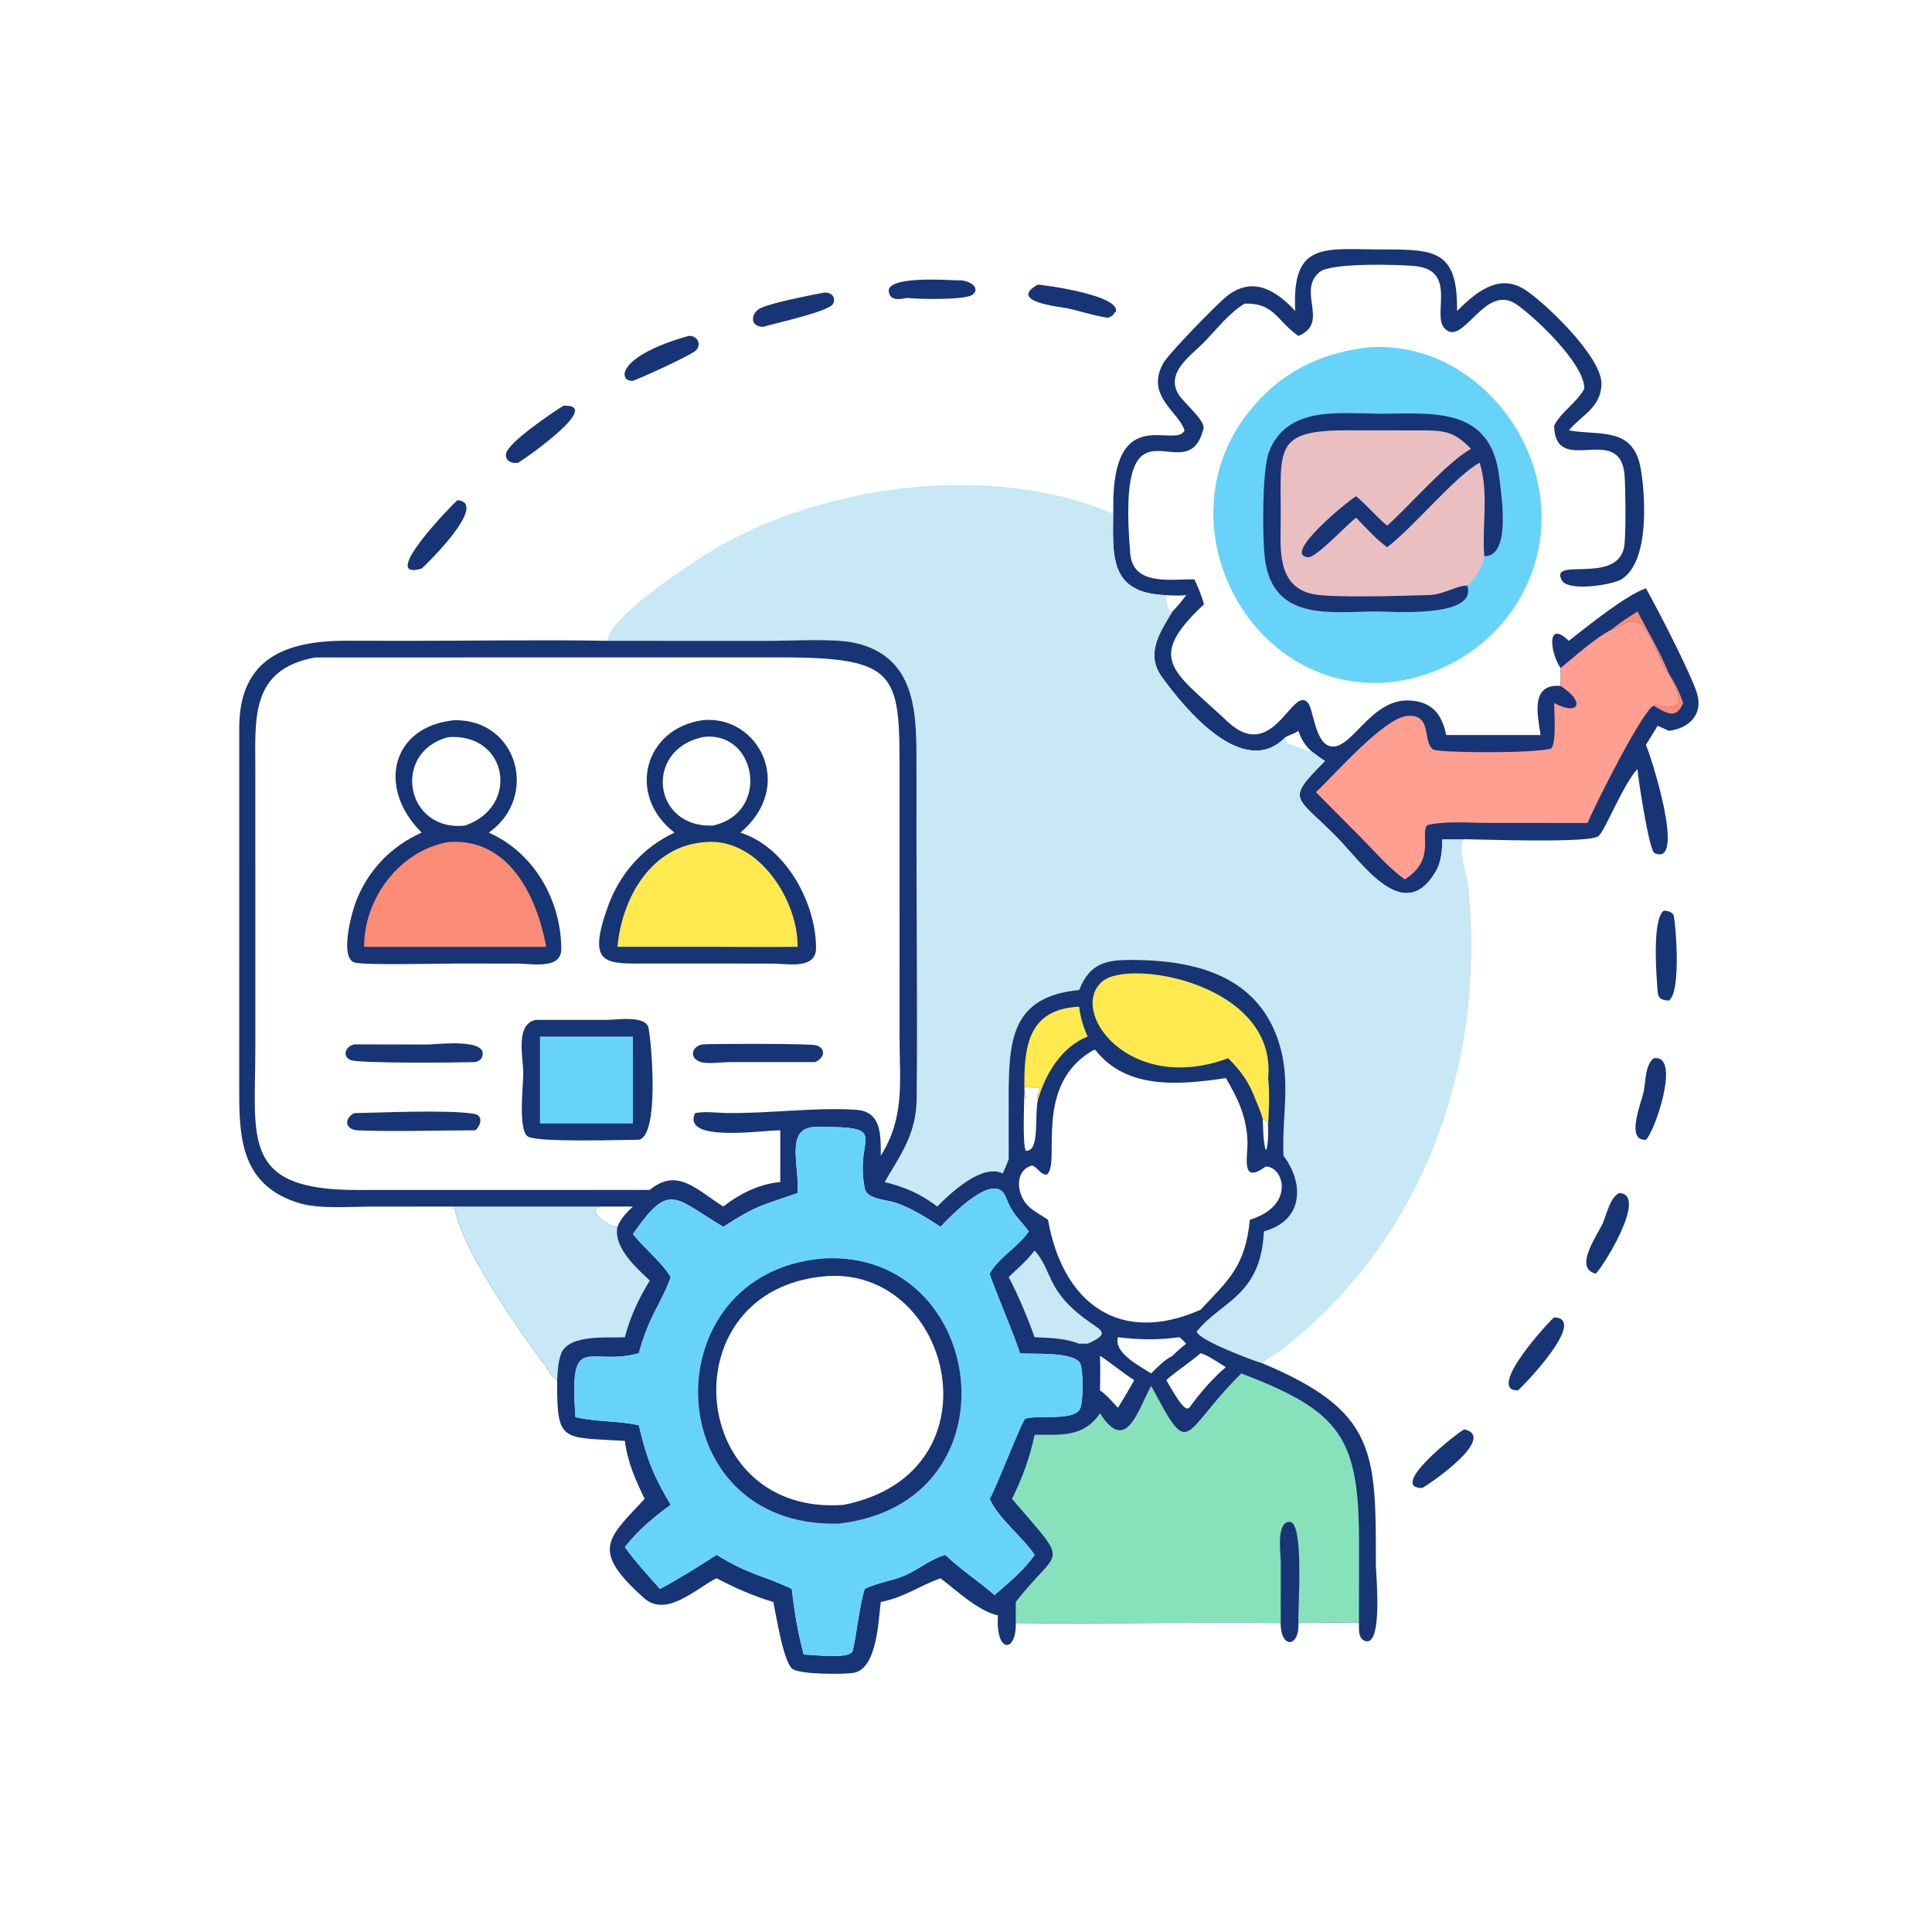 <svg xmlns="http://www.w3.org/2000/svg" xmlns:xlink="http://www.w3.org/1999/xlink" width="96" height="96"><path fill="#173475" transform="scale(0.188 0.188)" d="M387.04 377.78C395.925 379.931 377.609 392.432 375.863 393.297C366.747 393.201 385.158 378.647 387.04 377.78Z"></path><path fill="#173475" transform="scale(0.188 0.188)" d="M182.014 88.784C184.586 88.58 185.651 91.581 183.499 92.962C180.672 94.777 170.532 99.415 167.283 100.665C163.39 100.922 162.711 94.221 182.014 88.784Z"></path><path fill="#173475" transform="scale(0.188 0.188)" d="M427.937 315.335C435.904 315.52 423.184 335.695 421.735 336.626C415.799 335.158 422.232 326.42 423.616 323.328C424.668 320.979 425.484 316.575 427.937 315.335Z"></path><path fill="#173475" transform="scale(0.188 0.188)" d="M217.897 77.316C219.69 77.264 221.002 78.468 220.209 80.26C219.296 82.323 204.951 85.387 201.819 86.361C198.081 86.51 198.27 82.615 201.256 81.326C204.494 79.928 214.004 78.049 217.897 77.316Z"></path><path fill="#173475" transform="scale(0.188 0.188)" d="M437.086 279.704C444.569 278.558 437.122 299.694 435.017 301.248C429.552 301.635 433.853 291.275 434.42 288.613C434.996 285.911 434.756 281.521 437.086 279.704Z"></path><path fill="#173475" transform="scale(0.188 0.188)" d="M410.763 348.195C419.907 348.443 402.408 366.611 401.161 367.489C392.582 367.554 409.426 349.187 410.763 348.195Z"></path><path fill="#173475" transform="scale(0.188 0.188)" d="M148.9 107.244C159.349 106.682 140.028 120.408 136.979 122.3C135.406 122.575 133.489 121.977 133.749 119.972C134.133 117.019 145.866 109.149 148.9 107.244Z"></path><path fill="#173475" transform="scale(0.188 0.188)" d="M120.9 132.2C129.579 132.951 111.863 149.989 111.442 150.281C99.742 153.699 119.449 133.439 120.9 132.2Z"></path><path fill="#173475" transform="scale(0.188 0.188)" d="M253.14 74.107C256.02 73.868 259.36 75.997 257.07 77.873C255.248 79.366 242.592 79.078 239.813 78.751C237.939 79.022 235.35 79.712 234.908 77.122C234.178 72.842 250.548 74.018 253.14 74.107Z"></path><path fill="#173475" transform="scale(0.188 0.188)" d="M274.318 75.225C276.77 75.414 296.631 78.175 294.876 82.571L294.631 82.502C294.334 83.404 293.663 83.655 292.837 83.99C289.215 83.484 285.644 82.242 282.06 81.474C280.408 81.121 266.107 79.765 274.318 75.225Z"></path><path fill="#173475" transform="scale(0.188 0.188)" d="M439.773 240.681C440.702 240.722 441.748 240.961 442.302 241.78C442.744 242.436 444.561 262.052 441.109 264.452C439.456 264.372 438.314 264.067 438.153 262.273C437.801 258.353 436.584 242.805 439.773 240.681Z"></path><path fill="#173475" transform="scale(0.188 0.188)" d="M342.342 82.195C341.378 63.469 350.214 65.958 365.662 65.931C379.464 65.906 385.191 66.349 385.114 81.847L385.112 82.195C389.827 77.536 395.839 72.211 402.73 76.359C407.55 79.261 423.675 94.318 423.281 101.737C422.954 107.888 418.054 109.662 414.661 113.756C422.878 115.206 431.759 112.644 433.677 123.986C434.877 131.09 436.045 148.403 428.574 153.11C426.266 154.564 414.497 156.475 412.805 153.381C409.366 147.096 427.167 154.574 429.235 144.718C429.826 141.9 429.615 129.202 429.409 125.94C428.48 111.202 411.051 126.436 410.763 112.509C412.725 108.648 416.702 106.581 418.738 102.711C418.886 96.096 405.095 83.257 400.64 80.341C392.201 74.818 386.656 92.12 381.743 86.725C378.504 83.169 385.167 71.53 374.175 70.342C370.083 69.9 351.82 69.377 348.813 71.87C342.603 77.017 351.601 85.285 343.171 88.784L342.873 88.572C337.422 84.653 336.699 80.012 328.967 80.251C324.827 82.712 321.453 87.212 318.065 90.622C314.459 94.251 307.863 98.666 311.635 104.449C312.925 106.427 318.598 111.238 318.098 113.252C313.695 131.006 294.832 100.39 298.725 146.297C299.459 154.949 309.496 153.032 315.695 153.125C316.684 155.269 317.608 157.433 318.226 159.717C302.497 174.424 310.28 177.364 324.369 190.651C336.564 202.153 341.564 180.895 345.695 185.762C347.253 187.599 347.524 196.857 352.033 197.306C357.354 197.835 362.442 184.821 372.271 185.131C378.341 185.322 381.108 188.636 382.238 194.279L407.192 194.279C406.41 189.104 404.381 180.579 412.47 181.309C412.523 179.719 412.545 178.153 412.47 176.564C409.815 172.787 408.52 163.537 414.661 169.373C419.646 165.48 429.46 157.487 435.017 155.483C438.098 160.922 447.053 178.298 448.55 183.328C450.228 188.967 446.221 192.548 441.109 193.16L438.126 191.825L435.017 196.894C436.141 199.073 445.87 229.356 437.298 225.469C435.837 224.807 432.956 205.617 432.789 203.265C429.046 207.216 424.219 219.565 422.485 220.996C420.144 222.928 391.639 221.846 387.04 221.814C385.106 221.964 383.179 221.877 381.243 221.814C381.127 224.911 381.014 227.822 379.359 230.564C370.938 244.517 360.111 228.211 353.502 221.456C342.339 210.045 339.604 211.826 350.197 201.128C348.897 200.327 347.709 199.409 346.503 198.477C345.894 198.93 342.499 196.967 340.301 196.522L339.76 194.831C328.648 206.265 313.066 187.211 307.09 178.928C302.66 172.788 306.556 167.151 309.868 161.629L309.172 161.31C308.281 159.993 308.253 158.862 308.251 157.302C292.712 156.777 294.169 146.514 294.241 134.11C294.03 106.103 310.503 118.726 313.083 113.806C311.703 108.921 302.566 104.651 307.489 95.947C308.928 93.402 321.645 80.365 324.228 78.308C331.155 72.791 337.4 76.84 342.342 82.195ZM339.76 194.831L340.301 196.522C342.499 196.967 345.894 198.93 346.503 198.477C344.888 196.869 343.88 195.334 343.171 193.16C342.214 193.894 340.84 194.227 339.76 194.831ZM308.251 157.302C308.253 158.862 308.281 159.993 309.172 161.31L309.868 161.629C311.236 160.288 312.369 158.827 313.524 157.302C311.759 157.469 310.017 157.411 308.251 157.302Z"></path><path fill="#FA8C75" transform="scale(0.188 0.188)" d="M425.982 166.393C428.02 164.624 430.503 163.069 432.789 161.629C435.681 167.069 438.761 172.346 441.109 178.063C442.744 180.606 443.872 182.939 444.854 185.791C443.094 190.302 440.346 188.484 437.086 186.515L437.163 186.291C447.429 188.795 443.023 182.403 441.109 178.063C438.655 175.336 435.89 165.272 432.65 164.368C430.256 163.699 428.176 165.922 425.982 166.393Z"></path><path fill="#FE9F91" transform="scale(0.188 0.188)" d="M425.982 166.393C428.176 165.922 430.256 163.699 432.65 164.368C435.89 165.272 438.655 175.336 441.109 178.063C443.023 182.403 447.429 188.795 437.163 186.291L437.086 186.515C434.359 187.44 421.766 212.301 419.617 217.514L393.398 217.508C388.268 217.509 382.335 216.928 377.331 218.056C375.083 220.027 379.656 227.048 371.54 232.251L371.283 232.412C367.213 229.533 363.844 225.603 360.376 222.044L347.805 209.389C352.999 204.458 365.956 189.582 372.101 189.191C378.699 188.772 375.879 196.149 378.797 198.082C380.175 198.995 405.583 199.207 410.025 197.821C411.383 196.158 410.791 188.292 410.763 185.791C417.189 189.318 419.253 185.63 412.47 181.309C412.523 179.719 412.545 178.153 412.47 176.564C416.179 173.531 421.814 168.447 425.982 166.393Z"></path><path fill="#68D3F8" transform="scale(0.188 0.188)" d="M361.604 91.801C384.966 90.034 404.933 109.769 407.226 132.399C409.729 157.116 390.912 178.109 366.639 180.391C330.022 183.15 306.885 138.384 329.871 109.097C338.046 98.68 348.54 93.336 361.604 91.801Z"></path><path fill="#E9BFC1" transform="scale(0.188 0.188)" d="M387.812 154.794C390.625 163.466 367.717 161.605 363.825 161.616C351.937 161.649 336.711 164.361 334.375 148.086C333.606 142.735 333.533 124.309 335.376 119.493C340.213 106.856 354.782 109.395 365.597 109.345C378.793 109.284 394.048 107.54 396.246 125.952C396.878 131.243 399.318 146.684 392.626 147.004L392.308 147.017C391.788 149.826 390.128 153.018 387.812 154.794Z"></path><path fill="#173475" transform="scale(0.188 0.188)" d="M387.812 154.794C390.625 163.466 367.717 161.605 363.825 161.616C351.937 161.649 336.711 164.361 334.375 148.086C333.606 142.735 333.533 124.309 335.376 119.493C340.213 106.856 354.782 109.395 365.597 109.345C378.793 109.284 394.048 107.54 396.246 125.952C396.878 131.243 399.318 146.684 392.626 147.004L392.308 147.017C391.65 138.884 393.582 130.212 391.081 122.3C384.924 125.513 373.679 139.283 366.639 144.629C363.642 142.495 360.991 139.43 358.409 136.807C356.191 138.507 347.838 147.409 345.811 147.281C338.72 146.831 355.599 132.927 358.409 131.158C361.327 133.544 363.711 136.536 366.639 138.935C372.775 133.474 382.257 122.334 388.797 118.625C384.605 114.374 382.405 113.81 376.555 113.759L356.027 113.734C336.605 113.732 338.526 118.519 338.509 136.872C338.502 144.478 337.167 154.972 347.015 157.027C352.154 158.099 371.514 157.46 377.617 157.278C381.777 157.155 385.153 154.626 387.812 154.794Z"></path><path fill="#C7E8F4" transform="scale(0.188 0.188)" d="M160.557 169.373C160.66 163.037 183.946 147.949 189.66 144.645C218.533 127.955 262.382 122.198 293.784 135.643L294.241 134.11C294.169 146.514 292.712 156.777 308.251 157.302C308.253 158.862 308.281 159.993 309.172 161.31L309.868 161.629C306.556 167.151 302.66 172.788 307.09 178.928C313.066 187.211 328.648 206.265 339.76 194.831L340.301 196.522C342.499 196.967 345.894 198.93 346.503 198.477C347.709 199.409 348.897 200.327 350.197 201.128C339.604 211.826 342.339 210.045 353.502 221.456C360.111 228.211 370.938 244.517 379.359 230.564C381.014 227.822 381.127 224.911 381.243 221.814C383.179 221.877 385.106 221.964 387.04 221.814C385.014 223.487 387.792 231.55 388.056 234.048C392.983 280.77 376.339 327.802 338.571 356.882C337.12 357.999 334.883 358.971 333.75 360.353C331.307 359.654 317.037 354.337 316.284 351.977C322.447 344.064 333.338 342.619 334.049 325.461C344.442 322.669 344.854 312.946 339.234 305.455C338.747 293.926 341.702 284.424 337.133 273.087C330.795 257.361 314.887 253.834 299.67 253.712C292.569 253.655 288.116 254.358 285.225 261.671C267.164 263.387 266.606 275.075 266.593 290.47L266.605 306.346C266.14 307.655 265.618 308.894 265.015 310.146C259.56 307.488 251.342 315.215 247.726 318.897C243.443 315.577 239.075 313.702 233.828 312.422C238.145 304.98 242.182 299.718 242.28 290.386C242.519 267.706 242.236 244.985 242.232 222.301L242.227 201.866C242.221 188.984 242.426 173.638 225.942 169.919C220.524 168.697 209.686 169.379 203.713 169.38L160.557 169.373Z"></path><path fill="#173475" transform="scale(0.188 0.188)" d="M160.557 169.373L203.713 169.38C209.686 169.379 220.524 168.697 225.942 169.919C242.426 173.638 242.221 188.984 242.227 201.866L242.232 222.301C242.236 244.985 242.519 267.706 242.28 290.386C242.182 299.718 238.145 304.98 233.828 312.422C239.075 313.702 243.443 315.577 247.726 318.897C251.342 315.215 259.56 307.488 265.015 310.146C265.618 308.894 266.14 307.655 266.605 306.346L266.593 290.47C266.606 275.075 267.164 263.387 285.225 261.671C288.116 254.358 292.569 253.655 299.67 253.712C314.887 253.834 330.795 257.361 337.133 273.087C341.702 284.424 338.747 293.926 339.234 305.455C344.854 312.946 344.442 322.669 334.049 325.461C333.338 342.619 322.447 344.064 316.284 351.977C317.037 354.337 331.307 359.654 333.75 360.353C364.019 373.08 363.622 383.999 363.652 413.592C363.654 415.845 365.64 435.657 360.688 433.683C358.913 432.975 359.201 430.509 359.184 428.977C353.896 428.733 348.472 428.971 343.171 428.977C343.458 435.348 338.558 435.944 338.497 428.977C315.161 428.717 291.808 429.248 268.472 428.977C268.691 436.921 263.082 437.14 263.758 426.965C258.468 425.743 252.965 420.485 248.575 417.142C243.008 419.156 238.836 422.26 232.793 423.414C232.164 428.095 231.879 440.651 225.902 442.085C223.881 442.57 211.593 442.654 209.485 441.122C207.043 439.347 205.152 426.914 204.397 423.414C198.972 421.795 194.391 419.741 189.384 417.142C183.936 419.861 176.1 427.643 170.211 422.371C156.03 409.677 160.459 406.82 170.386 396.154C167.994 391.267 165.812 386.295 165.163 380.843C148.474 379.797 147.129 381.49 147.268 364.758C145.871 363.946 145.213 362.671 144.379 361.347C137.461 352.064 121.717 329.855 120.074 318.897L98.174 318.911C92.553 318.913 84.308 319.608 79.003 317.972C64.226 313.417 63.235 301.601 63.229 289.178L63.237 192.102C63.381 173.71 75.854 169.304 91.869 169.346L107.482 169.375C125.158 169.385 142.888 169.063 160.557 169.373ZM83.344 173.764C66.074 176.888 67.484 189.945 67.485 203.58L67.487 277.382C67.463 301.095 63.742 314.562 94.334 314.52L171.75 314.502C178.993 308.462 184.15 314.475 191.171 318.897C195.518 315.495 200.675 312.921 206.236 312.422L206.236 298.748C201.2 298.761 180.148 302.007 183.707 294.208C186.291 293.672 189.361 294.137 192.017 294.176C203.375 294.343 215.338 292.614 226.238 293.318C233.081 293.761 232.777 300.082 232.793 305.455C239.23 295.257 237.762 285.718 237.759 274.178L237.757 206.533C237.765 178.391 238.334 173.733 206.239 173.752L83.344 173.764ZM215.423 297.864C207.393 298.125 211.342 307.896 210.808 315.335L210.516 315.44C201.576 318.571 199.999 318.504 191.171 324.254C178.046 316.489 177.045 312.207 167.283 326.162C170.401 330.098 174.626 333.287 177.285 337.533C174.62 344.923 171.516 347.683 168.857 357.678C155.39 361.366 150.402 351.378 152.101 374.558C157.589 375.858 163.359 375.457 168.857 376.716C170.912 385.597 172.764 390.187 177.285 397.742C172.992 400.787 168.373 404.705 165.163 408.91C167.97 412.821 171.243 416.371 174.443 419.959C179.535 417.267 184.554 414.096 189.384 410.954C198.494 416.474 201.322 416.185 209.28 419.959C209.945 425.832 210.859 431.609 212.44 437.315C215.153 437.331 224.894 438.718 225.412 436.189C226.474 431.671 227.276 423.571 228.569 419.959C231.848 418.27 235.655 417.923 239.055 416.45C242.703 414.87 246.038 412.014 249.84 410.954C254.151 415.037 258.527 417.811 262.855 421.579C266.427 418.478 270.816 414.881 273.455 410.954C270.05 405.941 263.956 401.477 261.575 396.154C263.491 392.852 270.221 375.183 271.013 374.947C274.398 373.936 283.553 375.598 285.38 372.492C286.416 370.73 286.272 362.669 285.631 360.682C284.457 357.047 272.682 358.05 269.589 357.678C268.285 353.305 261.752 338.016 261.575 336.626C264.006 332.236 269.039 329.707 271.908 325.461C268.881 321.419 267.816 321.361 265.815 316.364C262.935 309.174 251.29 321.411 248.575 324.254C244.815 321.782 240.87 319.258 236.567 317.84C234.398 317.125 229.162 316.949 228.591 314.216C225.612 299.967 236.288 297.722 215.423 297.864ZM289.151 277.473C272.785 286.619 280.498 307.356 276.698 310.455C274.84 310.5 274.322 308.442 272.751 308.056C269.409 308.978 268.778 312.456 269.711 315.336C271.006 319.33 273.906 320.237 276.993 322.393C280.847 344.253 295.693 355.698 317.297 346.191C324.774 338.234 329.131 334.701 330.345 322.393C342.604 318.613 339.178 308.17 334.517 308.34C327.703 313.272 329.901 305.619 329.712 301.469C329.42 295.057 327.228 290.451 324.009 284.946C311.985 286.721 297.795 288.139 289.511 277.514L289.151 277.473ZM317.297 357.678C314.412 360.213 311.134 362.227 308.251 364.758C309.307 366.446 312.049 371.787 313.699 372.301L314.322 372.091C317.158 368.204 320.316 364.446 324.009 361.347C322.331 360.374 319.063 358.027 317.297 357.678ZM311.733 353.436C306.105 354.194 301.124 354.135 295.49 353.436C294.317 357.513 300.949 360.906 304.269 363.004C305.952 361.338 307.718 359.435 309.868 358.375C311.042 357.216 312.213 356.151 313.524 355.149C312.952 354.563 312.391 353.925 311.733 353.436ZM290.732 358.375C290.823 361.42 290.809 364.444 290.732 367.489C292.53 368.69 294.008 370.524 295.49 372.091C296.036 371.19 296.586 370.293 297.113 369.381C298.028 367.857 298.953 366.344 299.759 364.758C297.798 363.65 291.583 358.66 290.732 358.375ZM270.75 287.286L271.01 289.564L271.362 289.866L271.031 290.357C271.007 289.658 270.897 289.032 270.75 288.352C270.741 290.692 270.186 302.983 271.154 304.151C274.899 304.387 273.364 295.13 274.318 290.707L274.09 290.287C274.084 289.272 274.636 288.382 274.933 287.429C273.458 287.44 272.222 287.505 270.75 287.286ZM158.546 318.897C154.444 320.197 161.852 324.721 163.197 324.254C164.114 322.006 165.551 320.536 167.283 318.897L158.546 318.897ZM333.75 295.781C333.888 298.388 333.818 301.223 334.465 303.754L334.707 303.902C335.231 301.92 335.173 299.898 335.176 297.864C334.994 296.462 334.992 296.433 333.75 295.781Z"></path><path fill="#FEE94F" transform="scale(0.188 0.188)" d="M270.75 288.352C270.587 276.869 271.488 266.735 285.225 266.071C285.587 269 286.275 271.276 287.47 273.969C280.543 276.724 276.336 283.802 274.318 290.707L274.09 290.287C274.084 289.272 274.636 288.382 274.933 287.429C273.458 287.44 272.222 287.505 270.75 287.286L271.01 289.564L271.362 289.866L271.031 290.357C271.007 289.658 270.897 289.032 270.75 288.352Z"></path><path fill="#C7E8F4" transform="scale(0.188 0.188)" d="M273.455 330.512C278.455 336.185 276.289 340.989 287.448 349.051C291.224 351.779 293.579 352.412 287.47 355.149L285.225 355.149C281.326 353.657 277.57 353.623 273.455 353.436C271.464 347.904 269.3 342.767 266.605 337.533C268.974 335.229 271.458 333.176 273.455 330.512Z"></path><path fill="#FEE94F" transform="scale(0.188 0.188)" d="M324.614 279.704C298.326 289.463 282.232 267.188 291.342 259.4C298.593 253.202 337.602 260.127 335.176 284.946C335.668 289.294 335.319 293.515 335.176 297.864C334.994 296.462 334.992 296.433 333.75 295.781C333.287 294.014 332.58 292.382 331.863 290.707C330.264 286.24 327.981 283.023 324.614 279.704Z"></path><path fill="#C7E8F4" transform="scale(0.188 0.188)" d="M120.074 318.897L158.546 318.897C154.444 320.197 161.852 324.721 163.197 324.254C162.092 329.714 168.192 335.102 171.75 338.459C168.807 343.225 166.574 348.004 165.163 353.436C160.565 353.687 150.48 352.585 148.344 357.678C147.493 360.029 147.404 362.285 147.268 364.758C145.871 363.946 145.213 362.671 144.379 361.347C137.461 352.064 121.717 329.855 120.074 318.897Z"></path><path fill="#87E2BB" transform="scale(0.188 0.188)" d="M328.068 363.004C354.689 373.106 359.21 380.221 359.201 407.944L359.184 428.977C353.896 428.733 348.472 428.971 343.171 428.977C343.458 435.348 338.558 435.944 338.497 428.977C315.161 428.717 291.808 429.248 268.472 428.977L268.472 423.414C280.069 408.391 283.211 414.576 267.46 396.154C270.179 390.759 272.213 385.138 273.455 379.219C280.601 379.193 286.375 379.939 290.732 373.536C297.692 384.441 300.643 372.831 304.269 366.289C314.944 386.435 311.922 379.005 328.068 363.004Z"></path><path fill="#173475" transform="scale(0.188 0.188)" d="M338.497 428.977L338.513 412.791C338.506 410.645 337.236 402.213 340.863 402.226C344.779 402.24 342.996 425.189 343.171 428.977C343.458 435.348 338.558 435.944 338.497 428.977Z"></path><path fill="#68D3F8" transform="scale(0.188 0.188)" d="M215.423 297.864C236.288 297.722 225.612 299.967 228.591 314.216C229.162 316.949 234.398 317.125 236.567 317.84C240.87 319.258 244.815 321.782 248.575 324.254C251.29 321.411 262.935 309.174 265.815 316.364C267.816 321.361 268.881 321.419 271.908 325.461C269.039 329.707 264.006 332.236 261.575 336.626C261.752 338.016 268.285 353.305 269.589 357.678C272.682 358.05 284.457 357.047 285.631 360.682C286.272 362.669 286.416 370.73 285.38 372.492C283.553 375.598 274.398 373.936 271.013 374.947C270.221 375.183 263.491 392.852 261.575 396.154C263.956 401.477 270.05 405.941 273.455 410.954C270.816 414.881 266.427 418.478 262.855 421.579C258.527 417.811 254.151 415.037 249.84 410.954C246.038 412.014 242.703 414.87 239.055 416.45C235.655 417.923 231.848 418.27 228.569 419.959C227.276 423.571 226.474 431.671 225.412 436.189C224.894 438.718 215.153 437.331 212.44 437.315C210.859 431.609 209.945 425.832 209.28 419.959C201.322 416.185 198.494 416.474 189.384 410.954C184.554 414.096 179.535 417.267 174.443 419.959C171.243 416.371 167.97 412.821 165.163 408.91C168.373 404.705 172.992 400.787 177.285 397.742C172.764 390.187 170.912 385.597 168.857 376.716C163.359 375.457 157.589 375.858 152.101 374.558C150.402 351.378 155.39 361.366 168.857 357.678C171.516 347.683 174.62 344.923 177.285 337.533C174.626 333.287 170.401 330.098 167.283 326.162C177.045 312.207 178.046 316.489 191.171 324.254C199.999 318.504 201.576 318.571 210.516 315.44L210.808 315.335C211.342 307.896 207.393 298.125 215.423 297.864ZM217.897 332.605C172.03 336.013 173.552 403.843 221.579 402.724C269.758 397.33 261.006 330.491 217.897 332.605Z"></path><path fill="#173475" transform="scale(0.188 0.188)" d="M217.897 332.605C261.006 330.491 269.758 397.33 221.579 402.724C173.552 403.843 172.03 336.013 217.897 332.605ZM216.208 337.533C176.804 342.657 182.078 400.897 222.973 397.742C265.847 389.223 251.144 332.465 216.208 337.533Z"></path><path fill="#173475" transform="scale(0.188 0.188)" d="M93.58 294.208C100.805 294.082 118.555 293.26 125.242 294.383C127.873 294.826 127.07 297.466 125.657 298.748C115.39 298.744 104.976 299.144 94.724 298.773C91.26 298.648 90.767 295.769 93.58 294.208Z"></path><path fill="#173475" transform="scale(0.188 0.188)" d="M185.675 276.038C189.224 275.826 214.447 275.823 215.767 276.278C218.622 277.262 217.643 279.871 215.423 280.716L193.101 280.716C191.011 280.721 187.102 281.273 185.275 280.713C182.07 279.731 182.726 276.575 185.675 276.038Z"></path><path fill="#173475" transform="scale(0.188 0.188)" d="M93.58 276.038L113.151 276.076C115.146 276.066 129.846 274.188 127.302 279.613C126.994 280.27 126.285 280.462 125.657 280.716C121.334 280.845 94.362 281.131 92.554 280.137C90.24 278.865 91.572 276.509 93.58 276.038Z"></path><path fill="#173475" transform="scale(0.188 0.188)" d="M141.616 269.568L160.297 269.568C162.834 269.569 170.678 268.235 171.41 271.711C172.163 275.281 174.38 300.067 168.857 301.248C164.195 301.258 142.334 301.986 139.557 300.411C136.836 298.869 138.339 286.462 138.309 283.593C138.268 279.49 136.117 270.644 141.616 269.568Z"></path><path fill="#68D3F8" transform="scale(0.188 0.188)" d="M142.708 273.969L167.283 273.969L167.283 296.944L142.708 296.944L142.708 273.969Z"></path><path fill="#173475" transform="scale(0.188 0.188)" d="M185.675 190.354C200.354 188.823 210.444 207.694 195.691 220.063L196.416 220.319C208.013 224.422 215.678 238.891 215.684 250.552C215.687 256.314 208.199 254.693 204.32 254.688L189.384 254.661L171.577 254.668C160.317 254.661 154.906 255.585 160.678 239.572C163.799 230.914 169.942 223.95 178.269 220.063C165.558 210.238 170.218 192.588 185.675 190.354ZM185.675 194.831C170.184 198.231 172.463 218.814 188.375 218.203C203.867 214.907 199.922 192.778 185.675 194.831Z"></path><path fill="#FEE94F" transform="scale(0.188 0.188)" d="M186.513 222.556C200.392 221.359 210.978 237.926 210.808 250.251C203.336 250.367 195.849 250.262 188.375 250.251L163.197 250.251C164.371 237.281 172.124 223.492 186.513 222.556Z"></path><path fill="#173475" transform="scale(0.188 0.188)" d="M120.074 190.354C136.901 190.063 142.484 210.731 129.19 220.063C141.138 225.35 148.272 237.899 148.356 250.743C148.393 256.341 140.627 254.689 136.917 254.683L120.9 254.661C116.901 254.659 95.902 255.181 93.645 254.383C89.667 252.977 93.046 240.935 94.076 238.279C97.296 229.976 103.356 223.676 111.442 220.063C99.49 208.134 103.504 191.988 120.074 190.354ZM118.497 194.831C103.394 198.752 107.156 219.932 122.895 218.203C137.534 213.205 134.224 193.704 118.497 194.831Z"></path><path fill="#FA8C75" transform="scale(0.188 0.188)" d="M118.497 222.556C134.619 221.368 141.909 237.007 144.379 250.251L122.895 250.251L96.229 250.251C96.196 237.427 105.659 224.795 118.497 222.556Z"></path></svg>